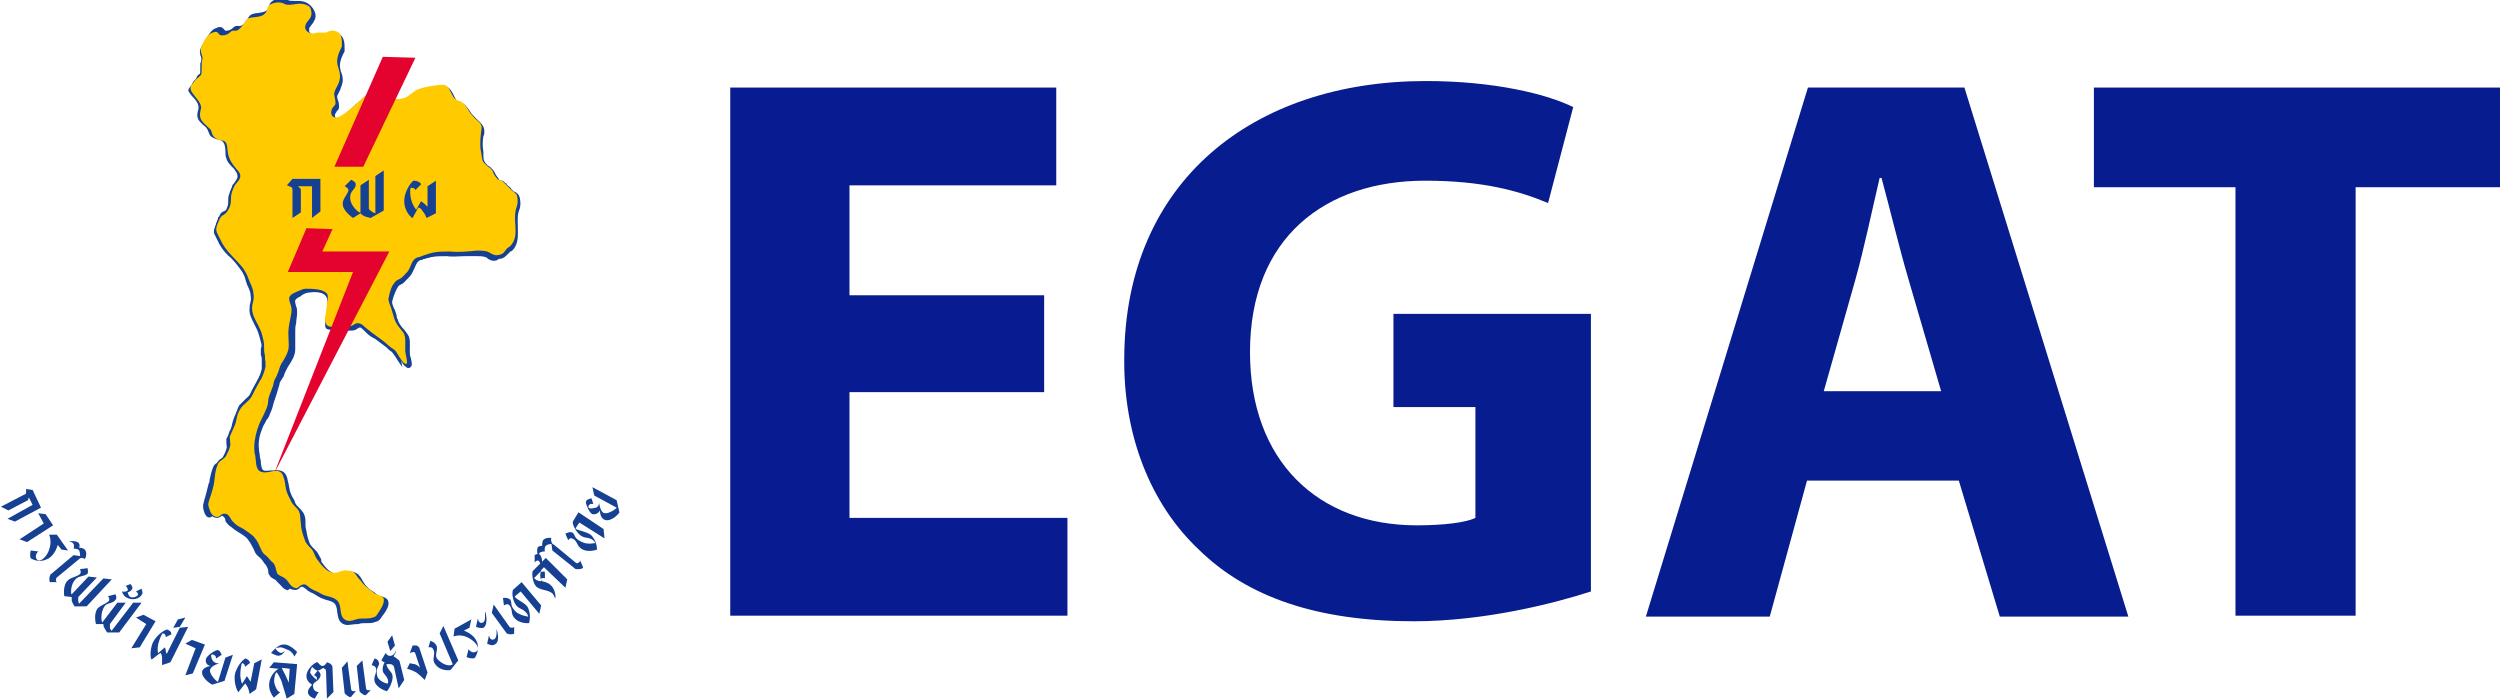 <?xml version="1.0" encoding="utf-8"?>
<!-- Generator: Adobe Illustrator 19.0.0, SVG Export Plug-In . SVG Version: 6.00 Build 0)  -->
<svg version="1.1" id="Layer_1" xmlns="http://www.w3.org/2000/svg" xmlns:xlink="http://www.w3.org/1999/xlink" x="0px" y="0px"
	 viewBox="18.2 356 268.4 75" style="enable-background:new 18.2 356 268.4 75;" xml:space="preserve">
<style type="text/css">
	.st0{fill:#164193;}
	.st1{fill:#081B90;}
	.st2{fill:#071C8F;}
	.st3{fill:#FFCB00;}
	.st4{fill:#E3032E;}
</style>
<g>
	<path class="st0" d="M55.5,423.1c-0.2,0-0.5-0.1-0.6-0.2c-0.4-0.3-0.4-0.7-0.5-1.2c0-0.3-0.1-0.6-0.2-0.8c-0.2-0.3-0.6-0.4-1-0.5
		c-0.3-0.1-0.6-0.2-0.9-0.4c-0.2-0.1-0.3-0.2-0.5-0.3c-0.2-0.1-0.3-0.1-0.4-0.2c-0.2-0.1-0.3-0.2-0.4-0.3c-0.3-0.2-0.4-0.3-0.6-0.1
		c-0.2,0.2-0.4,0.3-0.8,0.2c-0.4-0.1-0.6-0.4-0.8-0.6c-0.1-0.1-0.2-0.3-0.3-0.4c-0.1-0.1-0.2-0.1-0.3-0.2c-0.2-0.1-0.5-0.2-0.6-0.6
		c0-0.1-0.1-0.2-0.1-0.4c-0.1-0.2-0.1-0.4-0.3-0.6l-0.1-0.1c-0.2-0.3-0.4-0.5-0.6-0.7c-0.3-0.2-0.4-0.5-0.6-0.8l-0.1-0.2
		c-0.2-0.4-0.5-0.9-0.8-1.2c-0.4-0.3-0.7-0.5-1.2-0.8c-0.1-0.1-0.6-0.4-0.8-0.7c-0.1-0.1-0.1-0.2-0.2-0.3c-0.1-0.1-0.1-0.3-0.2-0.4
		c-0.2-0.1-0.4-0.2-0.5,0c-0.2,0.2-0.4,0.3-0.6,0.3c-0.5,0-0.8-0.4-1-0.9c-0.1-0.3-0.1-0.5-0.1-0.9c0.1-0.4,0.2-0.7,0.3-1.1
		c0.1-0.4,0.2-0.8,0.3-1.1c0-0.2,0-0.3,0.1-0.4c0.1-0.5,0.1-0.9,0.4-1.5c0.1-0.2,0.3-0.4,0.5-0.5c0.2-0.1,0.3-0.2,0.4-0.4
		c0,0,0-0.1,0.1-0.2c0.1-0.2,0.3-0.5,0.4-0.8c0-0.1,0-0.3,0-0.5c0-0.3-0.1-0.5,0-0.7c0-0.1,0.1-0.2,0.1-0.4c0.1-0.2,0.1-0.4,0.2-0.6
		c0.2-0.3,0.2-0.6,0.3-0.9c0.1-0.3,0.1-0.7,0.4-1.2c0.2-0.2,0.4-0.4,0.6-0.6c0.2-0.2,0.5-0.4,0.6-0.7l0.2-0.4
		c0.2-0.4,0.5-0.9,0.7-1.3c0.3-0.5,0.5-1.1,0.5-1.5c0-0.1,0-0.2,0-0.2l0-0.1c0-0.1,0-0.2,0-0.2c0-0.1,0-0.1,0-0.2c0-0.2,0-0.4,0-0.5
		c-0.1-0.3-0.1-0.5-0.1-0.8c0-0.2,0-0.4,0-0.6c-0.1-0.4-0.2-0.8-0.4-1.3c-0.1-0.2-0.2-0.4-0.3-0.6c-0.3-0.6-0.7-1.2-0.5-2.1l0-0.2
		c0.1-0.3,0.1-0.6,0.1-0.9c0-0.3-0.2-0.6-0.3-0.9c-0.1-0.2-0.2-0.4-0.2-0.6c-0.1-0.4-0.3-0.8-0.6-1.1c-0.3-0.4-0.6-0.8-1-1.1
		c-0.4-0.5-0.9-0.9-1.2-1.5c-0.2-0.4-0.5-0.8-0.6-1.2c-0.2-0.5,0-0.9,0.2-1.4l0-0.1c0-0.1,0-0.1,0.1-0.1c0.1-0.2,0.1-0.3,0.3-0.5
		c0.1,0,0.1-0.1,0.2-0.1c0.1,0,0.1-0.1,0.2-0.1c0.3-0.2,0.4-0.5,0.5-0.8c0-0.2,0-0.3,0-0.5c0-0.1,0-0.2,0-0.4c0-0.4,0.2-0.8,0.4-1.1
		l0.1-0.2c0.1-0.2,0.2-0.3,0.3-0.5c0.1-0.2,0.3-0.3,0.3-0.5c0-0.1,0-0.2-0.1-0.3c-0.1-0.1-0.2-0.2-0.3-0.4c-0.3-0.3-0.6-0.7-0.7-1.2
		c-0.1-0.2-0.1-0.5-0.1-0.8c0-0.6-0.1-0.9-0.4-0.9c-1.1-0.2-1.3-0.8-1.4-1.1c0-0.1,0-0.2-0.1-0.2c-0.1-0.1-0.3-0.3-0.4-0.4
		c-0.6-0.5-1-1-0.6-2.1c0-0.3-0.3-0.7-0.6-1.1c-0.1-0.1-0.2-0.3-0.3-0.4c-0.4-0.6,0-1,0.2-1.2c0.1-0.1,0.1-0.1,0.1-0.2
		c0.1-0.2,0.2-0.3,0.4-0.4c0.1-0.1,0.3-0.2,0.3-0.3c0-0.1,0-0.4,0-0.7c0-0.4,0-0.7,0.1-0.8c0.1-0.2,0-0.4,0-0.6
		c-0.1-0.2-0.1-0.5,0-0.8c0.1-0.4,0.7-1.4,1.1-1.6c0.3-0.1,0.4-0.2,0.6-0.2c0.3,0,0.4,0.2,0.5,0.3c0.1,0.1,0.1,0.1,0.1,0.1
		c0.5,0,0.7-0.2,0.8-0.3c0.1-0.1,0.3-0.3,0.7-0.2h0c0.4,0,0.7-0.5,0.9-0.8c0.1-0.2,0.2-0.3,0.3-0.4c0.2-0.1,0.5-0.2,0.8-0.2
		c0.7-0.1,1.1-0.2,1.2-0.8c0.1-0.5,0.8-0.8,1.3-0.8c0.3,0,0.5,0.1,0.7,0.2c0.2,0.1,0.4,0.1,0.7,0.1c0.1,0,0.2,0,0.4,0
		c0.5,0,1.1,0.1,1.6,0.8c0.2,0.3,0.4,0.8,0.2,1.2c-0.1,0.2-0.2,0.4-0.3,0.5c-0.1,0.1-0.2,0.3-0.3,0.4c0,0.1,0,0.3,0,0.4
		c0.1,0.2,0.3,0.3,0.6,0.3c0.1,0,0.2,0,0.3,0c0.1,0,0.2,0,0.2,0c0.1,0,0.2,0,0.3,0l0.2,0c0.1,0,0.2,0,0.2,0c0.1,0,0.2-0.1,0.3-0.1
		c0.2-0.1,0.4-0.2,0.7-0.1c1,0.2,1,1.1,1,1.8l0,0.2c-0.7,1.3-0.5,1.7-0.4,2.2c0.1,0.2,0.2,0.5,0.2,0.9c0,0.4-0.2,0.8-0.3,1.1
		c-0.1,0.2-0.2,0.4-0.3,0.6c0,0.1,0,0.3,0.1,0.5c0.1,0.3,0.1,0.5,0.1,0.7c0,0.2-0.1,0.3-0.2,0.4c-0.1,0.1-0.1,0.2-0.2,0.3
		c-0.1,0.2,0,0.4,0,0.4c0.1,0.1,0.2,0.1,0.2,0.1c0.1,0,0.2,0,0.3-0.1c0.5-0.3,1-0.7,1.4-1.1c0.1-0.1,0.2-0.2,0.3-0.3
		c0.2-0.1,0.3-0.3,0.5-0.4c0.3-0.3,0.6-0.6,1.1-0.8c0.1-0.1,0.3-0.1,0.4-0.1c0.4,0,0.7,0.2,1,0.4c0.2,0.1,0.3,0.2,0.5,0.3
		c0.6,0.2,1.4,0.2,1.9-0.1c0.3-0.2,0.5-0.3,0.8-0.5c0.3-0.3,1.7-0.7,3-0.8l0.1,0c0.7,0,1,0.6,1.2,1c0.2,0.4,0.3,0.7,0.6,0.7
		c0.6,0.2,0.9,0.7,1.2,1.1c0.1,0.2,0.3,0.4,0.5,0.6c0.1,0.1,0.2,0.2,0.3,0.3c0.3,0.3,0.7,0.6,0.7,1.2c0,0.2,0,0.4-0.1,0.5
		c-0.1,0.6-0.1,1.1,0,1.7c0,0.1,0,0.2,0,0.3c0,0.3,0,0.5,0.1,0.7c0.1,0.2,0.2,0.3,0.4,0.5c0.1,0,0.1,0.1,0.2,0.1
		c0.2,0.2,0.4,0.4,0.5,0.6l0.1,0.2c0.1,0.2,0.3,0.4,0.4,0.6c0.1,0.1,0.2,0.1,0.3,0.1c0.1,0,0.2,0.1,0.3,0.2c0.1,0.1,0.2,0.1,0.2,0.2
		c0,0,0.1,0.1,0.1,0.1c0.1,0.1,0.3,0.2,0.4,0.4l0.2,0.2c0.1,0.1,0.1,0.1,0.2,0.1c0.2,0.1,0.4,0.3,0.5,0.6c0.1,0.4,0.1,0.9,0,1.2
		c-0.3,0.7-0.2,1.3-0.2,2c0,0.8,0.1,1.7-0.5,2.4c-0.1,0.1-0.2,0.2-0.3,0.2c0,0-0.1,0.1-0.1,0.1c-0.1,0.1-0.1,0.1-0.2,0.2
		c0,0-0.1,0.1-0.1,0.1c-0.3,0.3-0.5,0.4-0.9,0.4c-0.3,0-0.6-0.1-0.8-0.3c-0.1,0-0.2-0.1-0.3-0.1c-0.2-0.1-0.4-0.1-0.6-0.1
		c-0.1,0-0.2,0-0.3,0l-0.1,0c-0.3,0-0.6,0-0.8,0c-0.7,0-1.5,0.1-2.1,0c-0.6-0.1-1.2,0-1.6,0.1c-0.4,0.1-1.1,0.3-1.4,0.4
		c-0.2,0.1-0.2,0.1-0.2,0.1c-0.4,0-0.6,0.4-0.8,0.9c-0.1,0.2-0.2,0.4-0.3,0.6c-0.1,0.2-0.4,0.5-0.8,0.9c-0.1,0.1-0.2,0.2-0.3,0.2
		c-0.1,0.1-0.2,0.1-0.3,0.2c-0.3,0.4-0.6,1.2-0.7,1.7c0,0.2,0.1,0.5,0.2,0.7c0,0.1,0.1,0.1,0.1,0.2c0.1,0.3,0.2,0.5,0.2,0.8l0.1,0.2
		c0.1,0.4,0.4,0.8,0.7,1.1c0.1,0.1,0.2,0.3,0.3,0.4c0.4,0.5,0.3,1.1,0.3,1.7l0,0.3c0,0.1,0,0.4,0.1,0.6c0.1,0.5,0.2,0.8,0,1
		c-0.1,0.1-0.3,0.2-0.5,0c-0.2-0.1-0.4-0.4-0.7-0.9c-0.1-0.2-0.3-0.4-0.3-0.5c-0.1-0.2-0.3-0.3-0.5-0.4c-0.1-0.1-0.3-0.2-0.4-0.3
		c-0.4-0.3-0.7-0.6-1.1-0.9c-0.3-0.2-0.7-0.5-1-0.7c-0.1-0.1-0.1-0.1-0.2-0.2c-0.2-0.2-0.4-0.4-0.6-0.4c-0.1,0-0.2,0.1-0.3,0.1
		c-0.1,0.1-0.2,0.1-0.3,0.2c-0.2,0.1-0.5,0.1-0.8,0.1c-0.2,0-0.3,0-0.5,0c-0.2,0-0.4,0-0.6,0l-0.1,0c-0.7,0-1-0.3-1-1
		c0-0.4,0-0.8,0.1-1.1c0-0.2,0-0.4,0.1-0.6c0-0.1,0-0.2,0-0.3c0.1-0.5,0.1-0.7-0.4-0.9c-0.5-0.2-1.1-0.3-1.7-0.2
		c-0.3,0-0.6,0.1-0.9,0.3l-0.1,0.1c-0.2,0.1-0.4,0.2-0.5,0.3c-0.2,0.2-0.1,0.4,0,0.8c0.1,0.2,0.1,0.4,0.1,0.7c0,0.4-0.1,0.7-0.1,1.1
		c-0.1,0.3-0.1,0.6-0.1,0.9c0,0.3,0,0.7,0,1c0,0.3,0,0.6,0,0.9c0,0.7-0.4,1.3-0.8,1.9c-0.1,0.2-0.2,0.4-0.3,0.6
		c-0.1,0.2-0.1,0.4-0.2,0.5c-0.1,0.1-0.1,0.2-0.2,0.3c-0.1,0.2-0.2,0.3-0.2,0.5c-0.1,0.3-0.2,0.7-0.3,1c-0.1,0.3-0.2,0.6-0.3,0.9
		c-0.1,0.4-0.2,0.8-0.4,1.2c-0.1,0.3-0.2,0.5-0.4,0.7c-0.1,0.3-0.3,0.5-0.4,0.8c-0.3,0.7-0.5,1.5-0.4,2.3c0,0.3,0.1,0.5,0.1,0.8
		c0,0.2,0.1,0.3,0.1,0.5c0,0.4,0.1,0.9,0.3,1c0.2,0.1,0.6,0,0.9,0c0.1,0,0.2,0,0.2,0c0.7-0.1,1.2,0.1,1.4,0.7
		c0.1,0.3,0.1,0.5,0.2,0.8c0,0.2,0.1,0.4,0.1,0.6c0.1,0.4,0.3,0.8,0.5,1.1l0.1,0.3c0.1,0.2,0.2,0.3,0.4,0.5c0.2,0.2,0.3,0.3,0.5,0.6
		c0.2,0.4,0.2,0.7,0.2,1c0,0.1,0,0.2,0,0.4c0.1,0.5,0.2,1.2,0.4,1.7c0.1,0.3,0.3,0.5,0.5,0.7c0.1,0.1,0.1,0.1,0.2,0.2
		c0.2,0.2,0.3,0.4,0.4,0.6c0.1,0.2,0.2,0.3,0.2,0.5l0,0.1c0.5,0.7,1,1.3,1.7,1.3c0.1,0,0.3,0,0.4-0.1c0.5-0.2,0.9-0.2,1.3-0.1
		c0.5,0.1,0.7,0.4,0.9,0.7c0,0.1,0.1,0.1,0.1,0.2c0.1,0.1,0.1,0.2,0.2,0.3c0.1,0.2,0.3,0.4,0.4,0.5c0.2,0.2,0.4,0.3,0.7,0.5
		c0.1,0.1,0.2,0.2,0.4,0.3c0.1,0.1,0.2,0.1,0.3,0.1c0.3,0.1,0.7,0.2,0.8,0.6c0.1,0.5-0.3,1.1-0.7,1.6c-0.2,0.3-0.3,0.5-0.8,0.6
		c-0.2,0.1-0.5,0.1-0.7,0.1c-0.1,0-0.1,0-0.2,0c-0.3,0-0.6,0-0.8,0.1C56.1,423,55.8,423.1,55.5,423.1"/>
	<path class="st0" d="M50.5,418.8c0.2,0,0.4,0.1,0.6,0.3c0.1,0.1,0.2,0.2,0.3,0.2c0.1,0.1,0.3,0.1,0.4,0.2c0.2,0.1,0.4,0.2,0.6,0.3
		c0.2,0.2,0.5,0.2,0.8,0.3c0.4,0.1,0.8,0.2,1.2,0.6c0.2,0.3,0.3,0.6,0.3,1c0,0.4,0.1,0.7,0.3,0.9c0.3,0.2,0.8,0.1,1,0
		c0.3-0.1,0.6-0.1,0.9-0.1c0.1,0,0.2,0,0.3,0c0.2,0,0.4,0,0.6-0.1c0.3-0.1,0.3-0.1,0.5-0.4c0.2-0.3,0.7-1,0.6-1.3
		c0-0.2-0.2-0.2-0.5-0.3c-0.2-0.1-0.3-0.1-0.5-0.2c-0.1-0.1-0.2-0.2-0.3-0.2c-0.2-0.2-0.5-0.3-0.7-0.5c-0.2-0.2-0.4-0.4-0.5-0.6
		c-0.1-0.1-0.1-0.2-0.2-0.3c-0.1-0.1-0.1-0.1-0.1-0.2c-0.2-0.3-0.3-0.5-0.6-0.5c-0.3-0.1-0.7-0.1-1.1,0.1c-0.2,0.1-0.4,0.1-0.6,0.1
		c-0.9,0-1.5-0.8-2-1.5l0-0.1c-0.1-0.2-0.2-0.4-0.3-0.5c-0.1-0.2-0.2-0.4-0.3-0.5c-0.1-0.1-0.1-0.1-0.2-0.2
		c-0.2-0.2-0.4-0.5-0.6-0.8c-0.2-0.6-0.4-1.2-0.4-1.8c0-0.1,0-0.3,0-0.4c0-0.3,0-0.5-0.2-0.8c-0.1-0.2-0.2-0.3-0.4-0.5
		c-0.2-0.2-0.3-0.3-0.4-0.6l-0.1-0.2c-0.2-0.4-0.4-0.8-0.5-1.2c-0.1-0.2-0.1-0.4-0.1-0.7c0-0.3-0.1-0.5-0.2-0.7
		c-0.1-0.3-0.3-0.4-0.7-0.4c-0.1,0-0.2,0-0.3,0c-0.1,0-0.1,0-0.2,0c-0.4,0.1-0.9,0.1-1.2,0c-0.4-0.2-0.5-0.8-0.5-1.3
		c0-0.2,0-0.4-0.1-0.5c-0.1-0.3-0.1-0.6-0.1-0.9c0-0.9,0.2-1.7,0.5-2.5c0.1-0.3,0.3-0.6,0.4-0.9c0.1-0.2,0.2-0.4,0.3-0.7
		c0.2-0.4,0.3-0.8,0.3-1.1c0.1-0.3,0.2-0.7,0.3-1c0.1-0.3,0.2-0.6,0.3-0.9c0.1-0.3,0.2-0.4,0.3-0.6c0.1-0.1,0.1-0.2,0.2-0.3
		c0.1-0.1,0.1-0.3,0.2-0.5c0.1-0.2,0.2-0.5,0.3-0.7c0.3-0.5,0.7-1.1,0.7-1.7c0-0.3,0-0.6,0-0.9c0-0.4,0-0.7,0-1.1
		c0-0.3,0.1-0.6,0.1-0.9c0.1-0.3,0.1-0.7,0.1-1c0-0.2-0.1-0.3-0.1-0.5c-0.1-0.3-0.3-0.8,0.1-1.2c0.2-0.2,0.4-0.3,0.6-0.4l0.1-0.1
		c0.3-0.1,0.6-0.3,1-0.3c0.7,0,1.3,0,1.9,0.2c0.8,0.3,0.8,0.8,0.7,1.4c0,0.1,0,0.2,0,0.3c0,0.2,0,0.4-0.1,0.6c0,0.4-0.1,0.7-0.1,1.1
		c0,0.4,0.1,0.6,0.6,0.6l0.1,0c0.2,0,0.4,0,0.6,0c0.4,0,0.9,0,1.2-0.1c0.1,0,0.2-0.1,0.2-0.1c0.1-0.1,0.3-0.2,0.6-0.2
		c0.4,0,0.7,0.3,0.9,0.5c0.1,0.1,0.1,0.1,0.2,0.2c0.3,0.3,0.6,0.5,1,0.7c0.4,0.3,0.8,0.6,1.2,0.9c0.1,0.1,0.2,0.2,0.3,0.3
		c0.2,0.1,0.4,0.3,0.5,0.5c0.1,0.1,0.2,0.3,0.4,0.6c0.2,0.3,0.4,0.6,0.5,0.7c0-0.1-0.1-0.4-0.1-0.5c-0.1-0.3-0.1-0.5-0.1-0.7l0-0.3
		c0-0.6,0.1-1.1-0.2-1.5c-0.1-0.1-0.2-0.3-0.3-0.4c-0.3-0.4-0.6-0.7-0.7-1.2l-0.1-0.2c-0.1-0.3-0.1-0.5-0.2-0.7
		c0-0.1-0.1-0.1-0.1-0.2c-0.1-0.3-0.3-0.6-0.2-0.9c0.1-0.6,0.4-1.4,0.7-1.9c0.1-0.1,0.2-0.2,0.4-0.3c0.1-0.1,0.2-0.1,0.3-0.2
		c0.4-0.3,0.6-0.6,0.7-0.8c0.1-0.1,0.2-0.3,0.2-0.5c0.2-0.5,0.4-1,1.2-1.1l0,0c0,0,0,0,0.1,0c0.3-0.1,1-0.3,1.5-0.4
		c0.5-0.1,1.1-0.1,1.7-0.1c0.6,0.1,1.3,0,2,0c0.3,0,0.6,0,0.8,0l0.1,0c0.1,0,0.2,0,0.4,0c0.2,0,0.5,0,0.8,0.1c0.1,0,0.2,0.1,0.3,0.2
		c0.2,0.1,0.4,0.2,0.6,0.2c0.3,0,0.5-0.1,0.6-0.3c0,0,0.1-0.1,0.1-0.1c0.1-0.1,0.2-0.2,0.2-0.3c0.1,0,0.1-0.1,0.2-0.1
		c0.1,0,0.1-0.1,0.2-0.1c0.5-0.6,0.5-1.3,0.4-2.1c0-0.7-0.1-1.4,0.2-2.1c0.1-0.3,0.1-0.6,0-0.9c0-0.2-0.2-0.3-0.3-0.4
		c-0.1-0.1-0.1-0.1-0.2-0.2l-0.2-0.2c-0.1-0.1-0.2-0.2-0.4-0.4c0,0-0.1-0.1-0.1-0.1c-0.1-0.1-0.1-0.1-0.2-0.2
		c-0.1-0.1-0.1-0.1-0.2-0.1c-0.1-0.1-0.3-0.1-0.4-0.2c-0.2-0.2-0.3-0.4-0.5-0.7l-0.1-0.1c-0.1-0.2-0.3-0.3-0.4-0.5
		c0,0-0.1-0.1-0.1-0.1c-0.2-0.2-0.4-0.3-0.5-0.6c-0.1-0.3-0.1-0.6-0.2-0.8c0-0.1,0-0.2,0-0.3c-0.1-0.6,0-1.2,0-1.8
		c0-0.2,0-0.4,0.1-0.5c0-0.4-0.3-0.6-0.6-0.9c-0.1-0.1-0.2-0.2-0.3-0.3c-0.2-0.2-0.4-0.5-0.5-0.7c-0.3-0.4-0.5-0.8-1-0.9
		c-0.5-0.1-0.7-0.6-0.9-1c-0.2-0.5-0.4-0.8-0.9-0.8c-1.3,0.1-2.6,0.5-2.8,0.6c-0.3,0.3-0.5,0.4-0.8,0.6c-0.6,0.3-1.6,0.4-2.3,0.1
		c-0.2-0.1-0.4-0.2-0.6-0.3c-0.3-0.2-0.7-0.4-1-0.3c-0.4,0.2-0.7,0.5-1,0.7c-0.1,0.1-0.3,0.3-0.5,0.4c-0.1,0.1-0.2,0.2-0.3,0.3
		c-0.5,0.4-1,0.8-1.5,1.1c-0.4,0.2-0.9,0.2-1.1-0.1c-0.1-0.1-0.2-0.4-0.1-0.8c0-0.2,0.1-0.3,0.2-0.4c0.1-0.1,0.1-0.2,0.2-0.2
		c0-0.1,0-0.3-0.1-0.5c-0.1-0.2-0.1-0.5-0.1-0.7c0.1-0.3,0.2-0.5,0.3-0.7c0.2-0.3,0.3-0.5,0.3-0.9c0-0.3-0.1-0.5-0.1-0.8
		c-0.2-0.5-0.3-1.1,0.4-2.5v-0.1c0-0.8,0-1.3-0.7-1.4c-0.2,0-0.3,0-0.4,0.1c-0.1,0.1-0.2,0.1-0.4,0.1c-0.1,0-0.2,0-0.3,0l-0.2,0
		c-0.1,0-0.2,0-0.2,0c-0.1,0-0.1,0-0.2,0c-0.1,0-0.2,0.1-0.3,0.1c-0.4,0-0.7-0.2-0.9-0.4c-0.2-0.2-0.2-0.5-0.1-0.7
		c0.1-0.2,0.2-0.4,0.4-0.5c0.1-0.1,0.2-0.3,0.3-0.4c0.1-0.3,0-0.6-0.2-0.8c-0.6-0.8-1.2-0.7-1.7-0.7c-0.1,0-0.2,0-0.3,0
		c-0.2,0-0.4,0-0.6-0.1c-0.4-0.2-1.4-0.1-1.5,0.3c-0.2,0.9-1,1-1.6,1.1c-0.2,0-0.5,0.1-0.6,0.1c0,0-0.2,0.2-0.3,0.3
		c-0.3,0.5-0.8,1.1-1.4,1c-0.2,0-0.2,0-0.3,0.1c-0.2,0.2-0.4,0.4-1,0.4l-0.1,0c-0.3,0-0.4-0.2-0.5-0.3c-0.1-0.1-0.1-0.1-0.2-0.1
		c-0.1,0-0.2,0-0.4,0.1c-0.3,0.1-0.8,1-0.9,1.3c-0.1,0.2,0,0.4,0,0.6c0.1,0.2,0.2,0.5,0,0.9c0,0.1,0,0.4,0,0.6c0,0.4,0,0.7-0.1,0.8
		c-0.1,0.2-0.2,0.3-0.4,0.4c-0.1,0.1-0.3,0.2-0.3,0.3c-0.1,0.1-0.1,0.2-0.2,0.3c-0.2,0.3-0.4,0.4-0.2,0.7c0.1,0.1,0.2,0.3,0.3,0.4
		c0.4,0.4,0.8,0.9,0.7,1.4c-0.3,1,0,1.2,0.5,1.7c0.1,0.1,0.3,0.2,0.4,0.4c0.1,0.1,0.1,0.2,0.2,0.4c0.1,0.3,0.2,0.6,1.1,0.8
		c0.6,0.1,0.7,0.7,0.7,1.3c0,0.2,0,0.5,0.1,0.7c0.1,0.4,0.4,0.7,0.7,1c0.1,0.1,0.2,0.2,0.3,0.4c0.1,0.1,0.2,0.3,0.2,0.6
		c0,0.3-0.2,0.5-0.4,0.7c-0.1,0.1-0.2,0.2-0.2,0.4l-0.1,0.2c-0.1,0.3-0.3,0.7-0.3,1c0,0.1,0,0.2,0,0.3c0,0.2,0,0.4-0.1,0.6
		c-0.1,0.4-0.3,0.7-0.6,1c-0.1,0.1-0.2,0.1-0.2,0.2c0,0-0.1,0.1-0.1,0.1c-0.1,0.1-0.2,0.2-0.2,0.3c0,0,0,0.1-0.1,0.2l0,0.1
		c-0.2,0.4-0.3,0.7-0.2,1c0.2,0.4,0.4,0.8,0.6,1.2c0.3,0.5,0.7,1,1.2,1.4c0.4,0.4,0.7,0.8,1,1.2c0.3,0.4,0.5,0.8,0.6,1.3
		c0.1,0.2,0.1,0.4,0.2,0.5c0.1,0.3,0.3,0.6,0.3,1c0.1,0.4,0,0.7-0.1,1.1l0,0.2c-0.1,0.7,0.2,1.2,0.5,1.8c0.1,0.2,0.2,0.4,0.3,0.6
		c0.2,0.5,0.3,0.9,0.4,1.3c0.1,0.3,0.1,0.5,0,0.7c0,0.2,0,0.4,0,0.7c0.1,0.2,0.1,0.4,0.1,0.6c0,0.1,0,0.1,0,0.2c0,0.1,0,0.2,0,0.2
		l0,0.1c0,0.1,0,0.3,0,0.4c-0.1,0.4-0.3,1.1-0.6,1.6c-0.3,0.4-0.5,0.9-0.7,1.3l-0.2,0.4c-0.2,0.3-0.4,0.5-0.7,0.8
		c-0.2,0.2-0.4,0.3-0.5,0.5c-0.2,0.4-0.3,0.7-0.4,1c-0.1,0.3-0.1,0.6-0.3,1c-0.1,0.1-0.1,0.3-0.2,0.5c-0.1,0.2-0.1,0.3-0.2,0.4
		c0,0.1,0,0.3,0,0.4c0,0.3,0.1,0.5,0,0.7c-0.1,0.4-0.3,0.7-0.4,0.9c0,0.1-0.1,0.1-0.1,0.1c-0.1,0.2-0.3,0.4-0.5,0.5
		c-0.2,0.1-0.3,0.2-0.4,0.4c-0.2,0.5-0.3,0.9-0.4,1.4c0,0.1,0,0.3-0.1,0.4c-0.1,0.4-0.2,0.8-0.3,1.2c-0.1,0.3-0.2,0.7-0.3,1.1
		c0,0.3,0,0.4,0.1,0.7c0.2,0.7,0.6,0.8,0.9,0.5c0.3-0.3,0.7-0.3,1.1,0c0.2,0.1,0.3,0.3,0.3,0.5c0,0.1,0.1,0.2,0.2,0.3
		c0.1,0.2,0.5,0.4,0.7,0.6c0.4,0.3,0.8,0.5,1.2,0.8c0.4,0.3,0.7,0.9,0.9,1.3l0.1,0.2c0.1,0.3,0.2,0.4,0.4,0.6
		c0.3,0.2,0.5,0.5,0.7,0.8l0.1,0.1c0.2,0.3,0.3,0.5,0.3,0.8c0,0.1,0,0.2,0.1,0.3c0.1,0.2,0.2,0.3,0.4,0.4c0.1,0.1,0.3,0.1,0.4,0.3
		c0.1,0.1,0.3,0.3,0.4,0.4c0.2,0.2,0.3,0.4,0.6,0.5c0.2,0.1,0.2,0.1,0.4-0.1C50.2,418.9,50.3,418.8,50.5,418.8"/>
	<polygon class="st1" points="130.3,398.1 109.4,398.1 109.4,411.6 132.8,411.6 132.8,422.1 96.6,422.1 96.6,365.4 131.6,365.4 
		131.6,375.9 109.4,375.9 109.4,387.7 130.3,387.7 	"/>
	<path class="st2" d="M189,419.5c-4,1.3-11.5,3.2-19,3.2c-10.4,0-17.9-2.6-23.1-7.7c-5.2-4.9-8.1-12.3-8-20.6
		c0.1-18.9,13.8-29.7,32.4-29.7c7.3,0,13,1.4,15.8,2.8l-2.7,10.3c-3.1-1.3-7-2.4-13.2-2.4c-10.7,0-18.8,6.1-18.8,18.4
		c0,11.7,7.3,18.6,17.9,18.6c2.9,0,5.3-0.3,6.3-0.8v-11.9h-8.8v-10H189L189,419.5L189,419.5z"/>
	<path class="st2" d="M212.2,407.6l-4,14.6h-13.3l17.4-56.8h16.8l17.6,56.8h-13.8l-4.4-14.6H212.2z M226.6,398l-3.5-12
		c-1-3.4-2-7.6-2.9-10.9H220c-0.8,3.4-1.7,7.7-2.6,10.9l-3.4,12H226.6z"/>
	<polygon class="st2" points="258.2,376.1 243,376.1 243,365.4 286.6,365.4 286.6,376.1 271.1,376.1 271.1,422.1 258.2,422.1 	"/>
	<path class="st0" d="M19,411.7l2.7-1.5l-0.4-0.8l-0.1,0.3l-2.1,1.1l-0.8-0.4l2.5-1.3c0.1,0,0.2-0.1,0.2-0.2c0-0.1,0-0.4,0-0.4
		l0.7,0.1l0.9,1.9l-2.8,1.5L19,411.7z"/>
	<polygon class="st0" points="20.3,413.9 22.9,412.2 22.3,411.1 23.1,411.2 23.9,412.4 21.1,414.2 	"/>
	<path class="st0" d="M24.8,415l-0.4-0.5c0,0-0.2,0.9-0.9,1.4c-0.2,0.1-0.9,0.6-1.9,0.1c-0.3-0.1-0.1-0.9-0.1-0.9l0.8,0.1
		c0,0-0.5,0.5-0.1,0.9c0.4,0.3,1-0.4,1.2-0.9c0.5-1.2,0-1.8,0.1-1.8l0.8,0l1.2,1.7L24.8,415z"/>
	<path class="st0" d="M23.6,418.5c-0.1,0-0.1-0.2-0.1-0.4c0-0.2,0.1-0.3,0.1-0.4l2.5-2.1l0.7,0.1c0,0,0-0.4-0.1-0.6
		c-0.1-0.2-0.6-0.2-0.6-0.2c0,0,0.1-0.3,0-0.5c-0.1-0.2-0.5-0.3-0.5-0.3c0,0,1-0.1,1.1,0.3c0.1,0.1,0,0.4,0,0.4c0,0,0.4,0,0.6,0.2
		c0.3,0.3,0.1,1,0,1c0,0-0.2-0.1-0.3-0.1c-0.2,0-0.3,0.1-0.4,0.2l-2.3,1.9c-0.1,0.1-0.1,0.2-0.1,0.3c0,0.1,0.1,0.2,0.1,0.2
		L23.6,418.5z"/>
	<path class="st0" d="M26.2,421.1c0,0-0.2-0.3-0.3-0.6c0-0.1,0-0.4,0-0.4l-0.8-0.1c0,0-0.2-1.2,0.4-1.7c0.3-0.3,0.7-0.3,1.2-0.6
		c0.3-0.2,0.1-0.5,0.1-0.6l0.8-0.1c0,0,0.1,0.4,0,0.6c-0.4,0.3-0.8,0.2-1.2,0.5c-0.7,0.6-0.6,1.8-0.5,1.7l1.8-1.9l0.9,0.1l-2,2.1
		c0,0,0,0.2,0,0.4c0,0.1,0.1,0.4,0.1,0.3l2.6-2.7l0.9,0.1l-2.7,2.9L26.2,421.1z"/>
	<path class="st0" d="M29.7,423.9c0,0-0.2-0.3-0.3-0.5c-0.1-0.1-0.1-0.4-0.1-0.4l-0.8,0c0,0-0.3-1.1,0.2-1.7
		c0.3-0.3,0.7-0.4,1.1-0.7c0.3-0.2,0-0.6,0-0.6l0.8-0.2c0,0,0.2,0.4,0,0.6c-0.3,0.4-0.8,0.3-1.1,0.6c-0.6,0.7-0.4,1.9-0.3,1.8
		l1.6-2.1l0.9,0L30,423c0,0,0,0.2,0,0.4c0,0.1,0.2,0.4,0.2,0.3l2.3-3l0.9,0l-2.4,3.2L29.7,423.9z"/>
	<path class="st0" d="M31.7,420.1c-0.3-0.2-0.4-0.6-0.4-0.6s0.4,0.1,0.6-0.1c0.1-0.2-0.2-0.5-0.2-0.5l0.5-0.2c0,0,0.3,0.3,0.2,0.5
		c-0.1,0.3-0.5,0.4-0.5,0.4s0.1,0.4,0.3,0.5c0.3,0.1,0.6,0,0.8-0.2c0.1-0.2-0.2-0.4-0.2-0.4l0.6-0.3c0,0,0.1,0.3,0.1,0.5
		C33.2,420.4,32.3,420.5,31.7,420.1"/>
	<polygon class="st0" points="32.3,425.6 33.9,423 32.8,422.3 33.6,422 34.9,422.7 33.2,425.5 	"/>
	<path class="st0" d="M35.6,427.4c0,0,0-0.5,0-0.8c0-0.2-0.1-0.5-0.2-0.5l-0.9,0.7c-0.1,0.1-0.3-0.8,0.1-1.8c0.5-1,1.5-1.5,1.6-1.4
		c0,0,0.2,0.1,0.3,0.2c0.1,0.1,0.1,0.3,0.1,0.3l-0.6,0.3c0,0,0-0.2-0.1-0.3c-0.1-0.1-0.2-0.1-0.2-0.1c-0.1-0.1-0.4,0.7-0.5,1.1
		c-0.1,0.4-0.1,1,0,1l0.7-0.6c0,0,0.1,0.2,0.1,0.4c0,0.1,0.1,0.3,0.1,0.3l1.4-2.8l0.9-0.1l-1.9,3.8L35.6,427.4z"/>
	<polygon class="st0" points="36.8,423.4 37.3,422.5 38.1,422.3 37.5,423.3 	"/>
	<polygon class="st0" points="38.1,428.5 39.2,425.6 38.1,425.1 38.8,424.7 40.2,425.2 38.9,428.3 	"/>
	<path class="st0" d="M41,429.5c-0.1,0-1.2-0.7-1.1-1.4c0.1-0.5,0.9-0.6,0.9-0.6c0,0-0.6-0.1-0.5-0.7c0-0.3,0.8-0.9,1.2-1
		c0.3-0.1,0.5,0.5,0.5,0.5l-0.6,0.4c0,0,0-0.2-0.1-0.3c-0.1-0.1-0.4-0.2-0.4-0.1c-0.1,0.2,0.1,0.6,0.2,0.7c0.3,0.3,0.7,0.2,0.7,0.2
		c0,0-0.8,0.2-1,0.6c-0.3,0.5,0.8,1.5,0.8,1.4l0.8-2.6l0.8-0.3l-0.9,2.8L41,429.5z"/>
	<path class="st0" d="M45,430.5c0,0-0.1-0.5-0.2-0.7c-0.1-0.2-0.3-0.5-0.3-0.4l-0.7,0.9c0,0.1-0.5-0.7-0.4-1.8
		c0.2-1.1,1.1-1.9,1.2-1.8c0,0,0.2,0.1,0.3,0.2c0.1,0.1,0.2,0.3,0.1,0.3l-0.5,0.4c0,0,0-0.2-0.1-0.3c-0.1-0.1-0.2-0.1-0.2-0.1
		c-0.1,0-0.2,0.8-0.2,1.3c0,0.4,0.2,1,0.2,0.9l0.5-0.8c0,0,0.2,0.2,0.2,0.3c0.1,0.1,0.2,0.3,0.2,0.3l0.4-2l0.8-0.4l-0.6,3.2
		L45,430.5z"/>
	<path class="st0" d="M49.2,429.3c0,0-0.2-0.5-0.4-0.9c-0.1-0.2-0.4-0.7-0.3-0.7l0.8,0.1L49.2,429.3z M49.8,430.5l0.3-3.2l-2.5-0.2
		l-0.5,0.6l1,0.1c0,0-0.9,0.5-1,1.6c-0.1,0.8,0.5,1.5,0.5,1.5l0.7-0.6c0,0-0.3,0.1-0.6-0.8c-0.2-0.5,0.1-1.4,0.2-1.3
		c0-0.1,0.5,0.7,0.6,1.2c0.2,0.6,0.5,1.7,0.5,1.6L49.8,430.5z"/>
	<path class="st0" d="M49.8,426.5c0,0-0.1-0.4-0.6-0.7c-0.1,0-0.4-0.2-0.8-0.3c-0.4,0-0.6,0.1-0.6,0.1c-0.1,0,0.3,0.5,0.6,0.5
		c0.1,0,0.4-0.2,0.4-0.2s-0.3,0.5-0.7,0.5c-0.3,0-0.8-0.3-0.8-0.3c0,0,0.7-0.9,1.3-0.9c0.7-0.1,1.5,0.8,1.5,0.8L49.8,426.5z"/>
	<path class="st0" d="M53.3,431l-0.1-3c0-0.2-0.4-0.3-0.3-0.3c0,0-0.4,0.3-0.6,0.3c-0.2,0-0.6-0.4-0.6-0.4s-0.2,0.4-0.2,0.6
		c0.1,0.3,0.7,0.8,0.7,0.8c0,0,0.1-0.3-0.1-0.4c-0.1-0.1-0.2-0.1-0.2-0.1l0.4-0.5c0,0,0.4,0.2,0.3,0.6c-0.2,0.6-0.8,0.6-0.8,1
		c0,0.7,0.6,0.7,0.6,0.7L52,431c0,0-0.5-0.1-0.7-0.5c-0.2-0.5,0.4-0.9,0.4-1c0,0-0.6-0.3-0.6-0.9c0-0.9,1.1-1.6,1.2-1.5
		c0,0,0.3,0.4,0.5,0.4c0.3,0,0.5-0.4,0.5-0.4s0.4,0.1,0.5,0.3c0.1,0.1,0.1,0.2,0.1,0.4l0.1,2.5L53.3,431z"/>
	<path class="st0" d="M57.5,430.6c0,0.1-0.3,0-0.4-0.1c-0.1-0.1-0.3-0.2-0.3-0.3l-0.3-2.7l0.6-0.6l0.4,3c0,0.1,0.1,0.2,0.2,0.2
		c0.1,0,0.3,0,0.3,0L57.5,430.6z M55.9,430.8c0,0.1-0.3,0-0.4-0.1c-0.1-0.1-0.3-0.2-0.3-0.3l-0.3-2.7l0.6-0.7l0.4,3
		c0,0.1,0.1,0.2,0.2,0.2c0.1,0,0.3,0,0.3,0L55.9,430.8z"/>
	<path class="st0" d="M61,429.9l-0.5-2.3c0-0.1-0.2-0.3-0.4-0.3c-0.1,0-0.4,0-0.4,0c0,0-0.1,0.2,0.5,0.9c0.5,0.6-0.4,2.1-0.5,2
		c0,0-1.1-0.3-1.3-1.1c-0.1-0.6,0.4-1,0.1-1.5c-0.1-0.1-0.4-0.2-0.4-0.2l0.3-0.7c0,0,0.4,0,0.5,0.5c0,0.4-0.4,0.5-0.2,1.4
		c0.2,0.6,1.1,0.8,1.1,0.8c0,0,0.3-0.3-0.3-1c-0.5-0.5,0-1.3,0-1.3c0,0-0.1,0-0.2-0.1c-0.1,0-0.2-0.1-0.1-0.2l0.4-0.7
		c0,0,0.2,0.4,0.6,0.3c0.4-0.1,0.5-0.6,0.5-0.6c0,0,0,0.3-0.1,0.4c0,0-0.2,0.3-0.1,0.3c0,0,0.2,0.1,0.3,0.2c0.1,0.1,0.3,0.2,0.3,0.3
		l0.5,2L61,429.9z"/>
	<polygon class="st0" points="60.1,425.9 59.8,424.9 60.3,424.2 60.6,425.3 	"/>
	<path class="st0" d="M63.8,429c0,0-0.6-0.6-0.9-0.8c-0.5-0.3-1-0.4-1-0.4l0.3-0.6c0,0,0.4,0.1,0.5,0.1c0.4,0.1,0.6,0.4,0.6,0.4
		l-0.5-1.5c0-0.1-0.1-0.2-0.2-0.2c-0.1,0-0.4,0.1-0.4,0.1l0.3-0.8c0,0,0.4,0,0.4,0c0.1,0,0.3,0.2,0.3,0.2l0.9,2.7L63.8,429z"/>
	<path class="st0" d="M66.6,427.9c-0.1,0.1-1.3,0.2-1.8-0.8c-0.2-0.5,0.2-1-0.1-1.4c-0.1-0.3-0.5-0.2-0.5-0.2l0.2-0.7
		c0,0,0.5,0.1,0.7,0.6c0.1,0.5-0.3,1,0.1,1.4c0.9,0.9,1.6,0.6,1.6,0.5l-1.4-3.3l0.4-0.8l1.6,3.7L66.6,427.9z"/>
	<path class="st0" d="M68.6,423.4l-0.6,0.3c0,0,0.9,0.3,1.3,1c0.1,0.2,0.5,0.9-0.1,1.9c-0.1,0.2-1,0-0.9-0.1l0.2-0.8
		c0,0,0.4,0.6,0.9,0.2c0.4-0.3-0.2-1-0.7-1.3c-1.1-0.7-1.8-0.2-1.8-0.3l0.1-0.8l1.8-1L68.6,423.4z"/>
	<path class="st0" d="M70.1,423.4c-0.3,0.1-0.8-0.1-0.8-0.1l0.2-0.9c0,0,0.1,0.7,0.6,0.4c0.3-0.2,0.1-1.1,0.2-1.1
		C70.3,421.6,70.7,423,70.1,423.4 M71.3,425.2c-0.3,0.2-0.8-0.1-0.8-0.1l0.2-0.9c0,0,0.1,0.7,0.6,0.4c0.3-0.2,0.2-1.1,0.2-1.1
		C71.5,423.5,72,424.9,71.3,425.2"/>
	<path class="st0" d="M73.4,424c0,0.1-0.3,0.1-0.4,0.1c-0.2,0-0.4-0.1-0.4-0.1l-1.6-2.2l0.2-0.9l1.7,2.4c0.1,0.1,0.2,0.1,0.3,0.1
		c0.1,0,0.2-0.1,0.2-0.1L73.4,424z"/>
	<path class="st0" d="M76.1,421.9l-2-2.4l-0.6,0.5c-0.2,0.2,0.9,0.6,1.3,1.1c0.5,0.8,0.2,1.8,0.2,1.8c0,0-1.1,0.1-1.6-0.6
		c-0.4-0.4-0.1-1-0.6-1.4c-0.2-0.1-0.5,0.1-0.5,0.1l-0.1-0.8c0,0,0.5-0.1,0.8,0.2c0.2,0.4-0.1,0.6,0.6,1.3c0.5,0.4,1.3,0.5,1.3,0.5
		c0,0,0-0.5-0.9-0.9c-0.8-0.4-0.9-1.8-0.7-2l0.9-0.8l2.1,2.5L76.1,421.9z"/>
	<path class="st0" d="M76.3,417.3c0,0-0.1,0.2-0.1,0.5c0,0.2,0.1,0.6,0.1,0.6c0,0-0.4,0-0.6-0.2c-0.2-0.2-0.2-0.1-0.2-0.1
		L76.3,417.3z M79.1,418.2l-2.3-2.3l-0.4,0.4c0,0,0-0.6-0.3-0.8c-0.2-0.1-0.5,0.1-0.5,0.1l0,0.8c0,0,0.2-0.3,0.4-0.2
		c0.1,0,0.2,0.3,0.2,0.3l-0.8,0.8c-0.1,0.1-0.1,1.2,0.4,1.7c0.5,0.4,1.2,0.3,1.7,0.7c0.2,0.2,0.3,0.6,0.3,0.6l0-0.1
		c0.1-0.1,0-1-0.5-1.4c-0.3-0.3-0.9-0.4-0.9-0.4c-0.1-0.1-0.2-0.2-0.1-0.3c0.3-0.1,0.4,0,0.4,0l0-0.7c0,0-0.2-0.1-0.3,0
		c0,0-0.1,0-0.1,0l0-0.2l0.3-0.3l2.3,2.2L79.1,418.2z"/>
	<path class="st0" d="M80.8,416.9c0,0.1-0.2,0.2-0.4,0.2c-0.2,0-0.3,0-0.4,0l-2.5-2l-0.1-0.7c0,0-0.4,0-0.6,0.2
		c-0.2,0.2-0.1,0.6-0.1,0.6c0,0-0.3,0-0.5,0.1c-0.2,0.1-0.2,0.6-0.2,0.6c0,0-0.3-1,0-1.2c0.1-0.1,0.4-0.1,0.4-0.1c0,0,0-0.4,0.1-0.6
		c0.2-0.3,0.9-0.3,0.9-0.2c0,0-0.1,0.2,0,0.3c0,0.2,0.1,0.3,0.3,0.4l2.3,1.9c0.1,0.1,0.2,0.1,0.3,0c0.1,0,0.2-0.2,0.2-0.2
		L80.8,416.9z"/>
	<path class="st0" d="M83.1,413.8l-2.7-1.7l-0.4,0.6c-0.1,0.2,1,0.3,1.6,0.7c0.7,0.6,0.7,1.6,0.7,1.6c0,0-1,0.4-1.7-0.1
		c-0.5-0.3-0.4-0.9-1-1.1c-0.2-0.1-0.4,0.2-0.4,0.2l-0.3-0.7c0,0,0.5-0.3,0.8-0.1c0.3,0.3,0.1,0.6,1,1c0.6,0.3,1.4,0.1,1.4,0.1
		c0,0-0.1-0.5-1.1-0.6c-0.9-0.2-1.4-1.5-1.3-1.7l0.6-1l2.7,1.8L83.1,413.8z"/>
	<path class="st0" d="M84.7,411c0,0.1-0.9,1.1-1.6,0.8c-0.5-0.2-0.5-1-0.5-1c0,0-0.2,0.5-0.8,0.4c-0.3-0.1-0.7-1-0.7-1.3
		c0-0.3,0.6-0.4,0.6-0.4l0.2,0.6c0,0-0.2,0-0.3,0c-0.2,0.1-0.3,0.3-0.2,0.4c0.2,0.2,0.6,0,0.8,0c0.4-0.2,0.3-0.6,0.3-0.6
		c0,0,0.1,0.8,0.4,1.1c0.5,0.4,1.6-0.5,1.5-0.5l-2.4-1.3l-0.2-0.9l2.6,1.4L84.7,411z"/>
	<path class="st3" d="M48.7,356.4c-0.5-0.3-1.7-0.1-1.8,0.5c-0.2,1.2-1.6,0.8-2.1,1.1c-0.3,0.2-0.8,1.4-1.4,1.3
		c-0.6-0.1-0.4,0.5-1.4,0.5c-0.5,0-0.2-0.7-1.2-0.2c-0.4,0.2-0.9,1.1-1,1.5c-0.2,0.6,0.3,0.9,0.1,1.4c-0.1,0.3,0,1.2-0.1,1.5
		c-0.1,0.2-0.6,0.5-0.7,0.7c-0.2,0.3-0.7,0.6-0.3,1.2c0.4,0.6,1,1.1,1,1.7c-0.4,1.3,0.2,1.5,1,2.3c0.2,0.2,0,1,1.3,1.2
		c0.7,0.1,0.4,1.2,0.7,1.8c0.2,0.6,0.6,1,1,1.5c0.1,0.1,0.2,0.3,0.2,0.5c0,0.4-0.4,0.7-0.6,1c-0.2,0.4-0.4,0.9-0.4,1.3
		c0,0.3,0,0.6-0.1,0.9c-0.1,0.3-0.3,0.7-0.6,0.9c-0.1,0.1-0.2,0.1-0.3,0.2c-0.2,0.2-0.2,0.3-0.3,0.5c-0.2,0.5-0.4,0.8-0.2,1.3
		c0.2,0.4,0.4,0.8,0.6,1.2c0.6,1,1.5,1.7,2.2,2.6c0.2,0.3,0.5,0.8,0.6,1.2c0.2,0.5,0.5,1,0.5,1.5c0.1,0.4,0,0.8-0.1,1.2
		c-0.2,1,0.4,1.7,0.8,2.6c0.2,0.4,0.3,0.9,0.4,1.3c0.1,0.5,0,0.9,0.1,1.4c0.1,0.2,0,0.6,0.1,0.8c0,0.1,0,0.2,0,0.3
		c0,0.1,0,0.2,0,0.3c-0.1,0.4-0.3,1.1-0.6,1.5c-0.3,0.5-0.6,1.1-0.9,1.7c-0.3,0.5-0.9,0.8-1.2,1.3c-0.5,0.8-0.3,1.2-0.7,2
		c-0.1,0.2-0.3,0.7-0.4,0.9c-0.1,0.2,0.1,0.9,0,1.1c-0.1,0.5-0.4,0.9-0.4,1c-0.2,0.4-0.7,0.5-0.9,0.9c-0.3,0.7-0.3,1.1-0.4,1.9
		c-0.1,0.8-0.4,1.5-0.6,2.2c-0.1,0.3,0,0.5,0.1,0.8c0.2,0.8,0.9,1,1.2,0.6c0.2-0.2,0.6-0.2,0.8,0c0.2,0.2,0.3,0.5,0.5,0.7
		c0.2,0.2,0.5,0.5,0.8,0.6c0.4,0.2,0.8,0.5,1.2,0.8c0.4,0.3,0.7,0.8,0.9,1.3c0.2,0.4,0.2,0.6,0.6,0.9c0.3,0.2,0.5,0.6,0.8,0.8
		c0.3,0.3,0.3,0.7,0.4,1c0.1,0.4,0.5,0.4,0.9,0.7c0.4,0.3,0.5,0.8,1,1c0.3,0.1,0.4,0,0.6-0.2c0.6-0.4,0.7,0,1.2,0.3
		c0.3,0.2,0.7,0.3,1,0.5c0.6,0.4,1.5,0.3,1.9,0.9c0.4,0.5,0.1,1.5,0.7,1.9c0.4,0.3,0.9,0.1,1.2,0c0.3-0.1,0.6-0.1,0.9-0.1
		c0.3,0,0.6,0,0.9-0.1c0.4-0.1,0.4-0.2,0.6-0.5c0.2-0.3,0.7-1,0.6-1.5c-0.1-0.4-0.7-0.4-1-0.6c-0.3-0.3-0.7-0.5-1-0.8
		c-0.3-0.3-0.4-0.5-0.7-0.8c-0.3-0.4-0.4-0.7-0.9-0.8c-0.4-0.1-0.8-0.1-1.2,0.1c-1.1,0.4-1.8-0.6-2.4-1.4c-0.2-0.3-0.3-0.8-0.6-1.1
		c-0.3-0.3-0.6-0.6-0.7-1c-0.2-0.5-0.4-1.2-0.4-1.7c-0.1-0.5,0-0.8-0.2-1.3c-0.2-0.4-0.6-0.6-0.8-1c-0.2-0.4-0.5-0.9-0.6-1.4
		c-0.1-0.5-0.1-0.9-0.3-1.4c-0.2-0.6-0.7-0.6-1.2-0.5c-0.4,0.1-0.9,0.2-1.3,0c-0.5-0.3-0.4-1.2-0.5-1.7c-0.1-0.3-0.1-0.6-0.1-0.9
		c0-0.8,0.2-1.6,0.5-2.4c0.2-0.5,0.5-1,0.7-1.5c0.2-0.4,0.3-0.8,0.3-1.2c0.1-0.6,0.5-1.2,0.6-1.9c0.1-0.4,0.3-0.5,0.4-0.9
		c0.2-0.4,0.2-0.8,0.5-1.2c0.3-0.5,0.7-1.1,0.7-1.8c0-0.7-0.1-1.3,0-2c0.1-0.7,0.3-1.3,0.3-1.9c0-0.5-0.5-1.1-0.1-1.5
		c0.2-0.2,0.5-0.3,0.7-0.4c0.3-0.1,0.6-0.3,0.9-0.3c0.6,0,1.2,0,1.8,0.2c0.8,0.3,0.6,0.7,0.5,1.4c0,0.6-0.2,1.2-0.2,1.7
		c0,0.6,0.3,0.8,0.9,0.8c0.6,0,1.3,0.1,1.9-0.1c0.3-0.1,0.4-0.3,0.7-0.3c0.5,0,0.7,0.4,1,0.6c0.7,0.6,1.4,1,2.1,1.6
		c0.3,0.3,0.6,0.5,0.9,0.7c0.2,0.2,0.7,1.2,1,1.4c0.6,0.4,0.1-0.9,0.1-1.4c0-0.7,0.1-1.4-0.2-1.9c-0.4-0.5-0.8-0.9-1-1.6
		c-0.1-0.3-0.2-0.7-0.3-1c-0.1-0.3-0.3-0.7-0.3-1c0.1-0.6,0.3-1.4,0.7-1.8c0.1-0.2,0.4-0.3,0.6-0.4c0.3-0.2,0.6-0.6,0.8-0.8
		c0.4-0.6,0.4-1.4,1.2-1.5c0,0,1-0.4,1.6-0.5c0.5-0.1,1.1-0.1,1.7-0.1c1,0.1,1.9,0,2.9-0.1c0.4,0,0.7,0,1.1,0.1
		c0.3,0.1,0.6,0.4,1,0.4c0.3,0,0.6-0.1,0.8-0.3c0.1-0.1,0.2-0.3,0.3-0.4c0.1-0.1,0.3-0.2,0.4-0.3c1.1-1.2,0.1-2.7,0.7-4.3
		c0.1-0.3,0.1-0.7,0-1.1c-0.1-0.3-0.4-0.4-0.6-0.6c-0.2-0.2-0.4-0.4-0.6-0.6c-0.1-0.1-0.2-0.2-0.3-0.3c-0.2-0.2-0.4-0.1-0.6-0.3
		c-0.2-0.2-0.4-0.5-0.5-0.8c-0.1-0.2-0.3-0.4-0.5-0.5c-0.2-0.2-0.5-0.4-0.6-0.7c-0.1-0.3-0.1-0.8-0.2-1.1c-0.1-0.8,0-1.5,0.1-2.3
		c0.1-0.6-0.6-0.9-0.9-1.3c-0.6-0.6-0.8-1.5-1.6-1.7c-0.9-0.2-0.7-1.8-1.8-1.7c-1.3,0.1-2.6,0.4-2.9,0.7c-0.3,0.2-0.5,0.4-0.8,0.6
		c-0.6,0.3-1.5,0.3-2.1,0.1c-0.6-0.2-1.1-0.9-1.8-0.6c-0.6,0.3-1,0.8-1.5,1.2c-0.6,0.5-1.1,1-1.8,1.4c-0.6,0.3-1.1,0-0.9-0.7
		c0.1-0.3,0.3-0.4,0.4-0.6c0.1-0.4-0.2-0.9-0.1-1.3c0.2-0.6,0.6-1,0.6-1.7c0-1.1-0.8-1.3,0.2-3.2c0-0.7,0.1-1.6-0.9-1.7
		c-0.4-0.1-0.6,0.2-0.9,0.2c-0.2,0-0.5,0-0.8,0c-0.2,0-0.3,0.1-0.5,0.1c-0.5,0-1-0.4-0.8-0.9c0.1-0.4,0.5-0.6,0.6-1
		c0.1-0.3,0-0.8-0.2-1C50.4,356,49.4,356.8,48.7,356.4"/>
	<path class="st0" d="M51.7,379.4v-3.4h-1.5l0.3,0.3v2.5l-0.9,0.6v-3c0-0.1,0-0.2-0.1-0.3c-0.2-0.1-0.5-0.2-0.5-0.2l0.6-0.7h3v3.5
		L51.7,379.4z"/>
	<path class="st0" d="M58,379.4c0,0-0.5-0.1-0.7-0.2c-0.2-0.1-0.4-0.3-0.4-0.3l-0.8,0.5c0,0-1.2-0.8-1.1-1.6c0-0.4,0.4-0.8,0.6-1.3
		c0.1-0.3-0.4-0.5-0.4-0.5l0.7-0.7c0,0,0.5,0.2,0.5,0.5c0,0.5-0.6,0.7-0.6,1.3c-0.1,1,1.1,1.9,1.1,1.7v-2.9l0.9-0.6v3.1
		c0,0.1,0.2,0.2,0.3,0.3c0.1,0.1,0.4,0.2,0.4,0.2v-4l0.9-0.6v4.3L58,379.4z"/>
	<path class="st0" d="M64,379.4c0,0-0.2-0.5-0.4-0.7c-0.1-0.2-0.4-0.5-0.5-0.4l-0.6,1.1c0,0.1-0.9-0.6-0.9-1.8c0-1.2,0.9-2.2,1-2.2
		c0,0,0.3,0,0.5,0.1c0.2,0.1,0.3,0.2,0.3,0.3l-0.6,0.6c0,0-0.1-0.2-0.2-0.2c-0.1,0-0.3-0.1-0.3,0c-0.1,0-0.1,0.9,0.1,1.4
		c0.1,0.4,0.5,1,0.5,0.9l0.5-0.9c0,0,0.3,0.2,0.4,0.3c0.1,0.1,0.3,0.3,0.3,0.3v-2.2l0.9-0.6v3.5L64,379.4z"/>
	<polygon class="st4" points="51.1,380.5 53.9,380.6 52.8,383 60,383 47.7,406.7 47.8,406.4 56.1,385.2 49.1,385.2 	"/>
	<polygon class="st4" points="54.1,373.9 57.2,373.9 62.8,362.2 59.3,362.1 	"/>
</g>
</svg>
